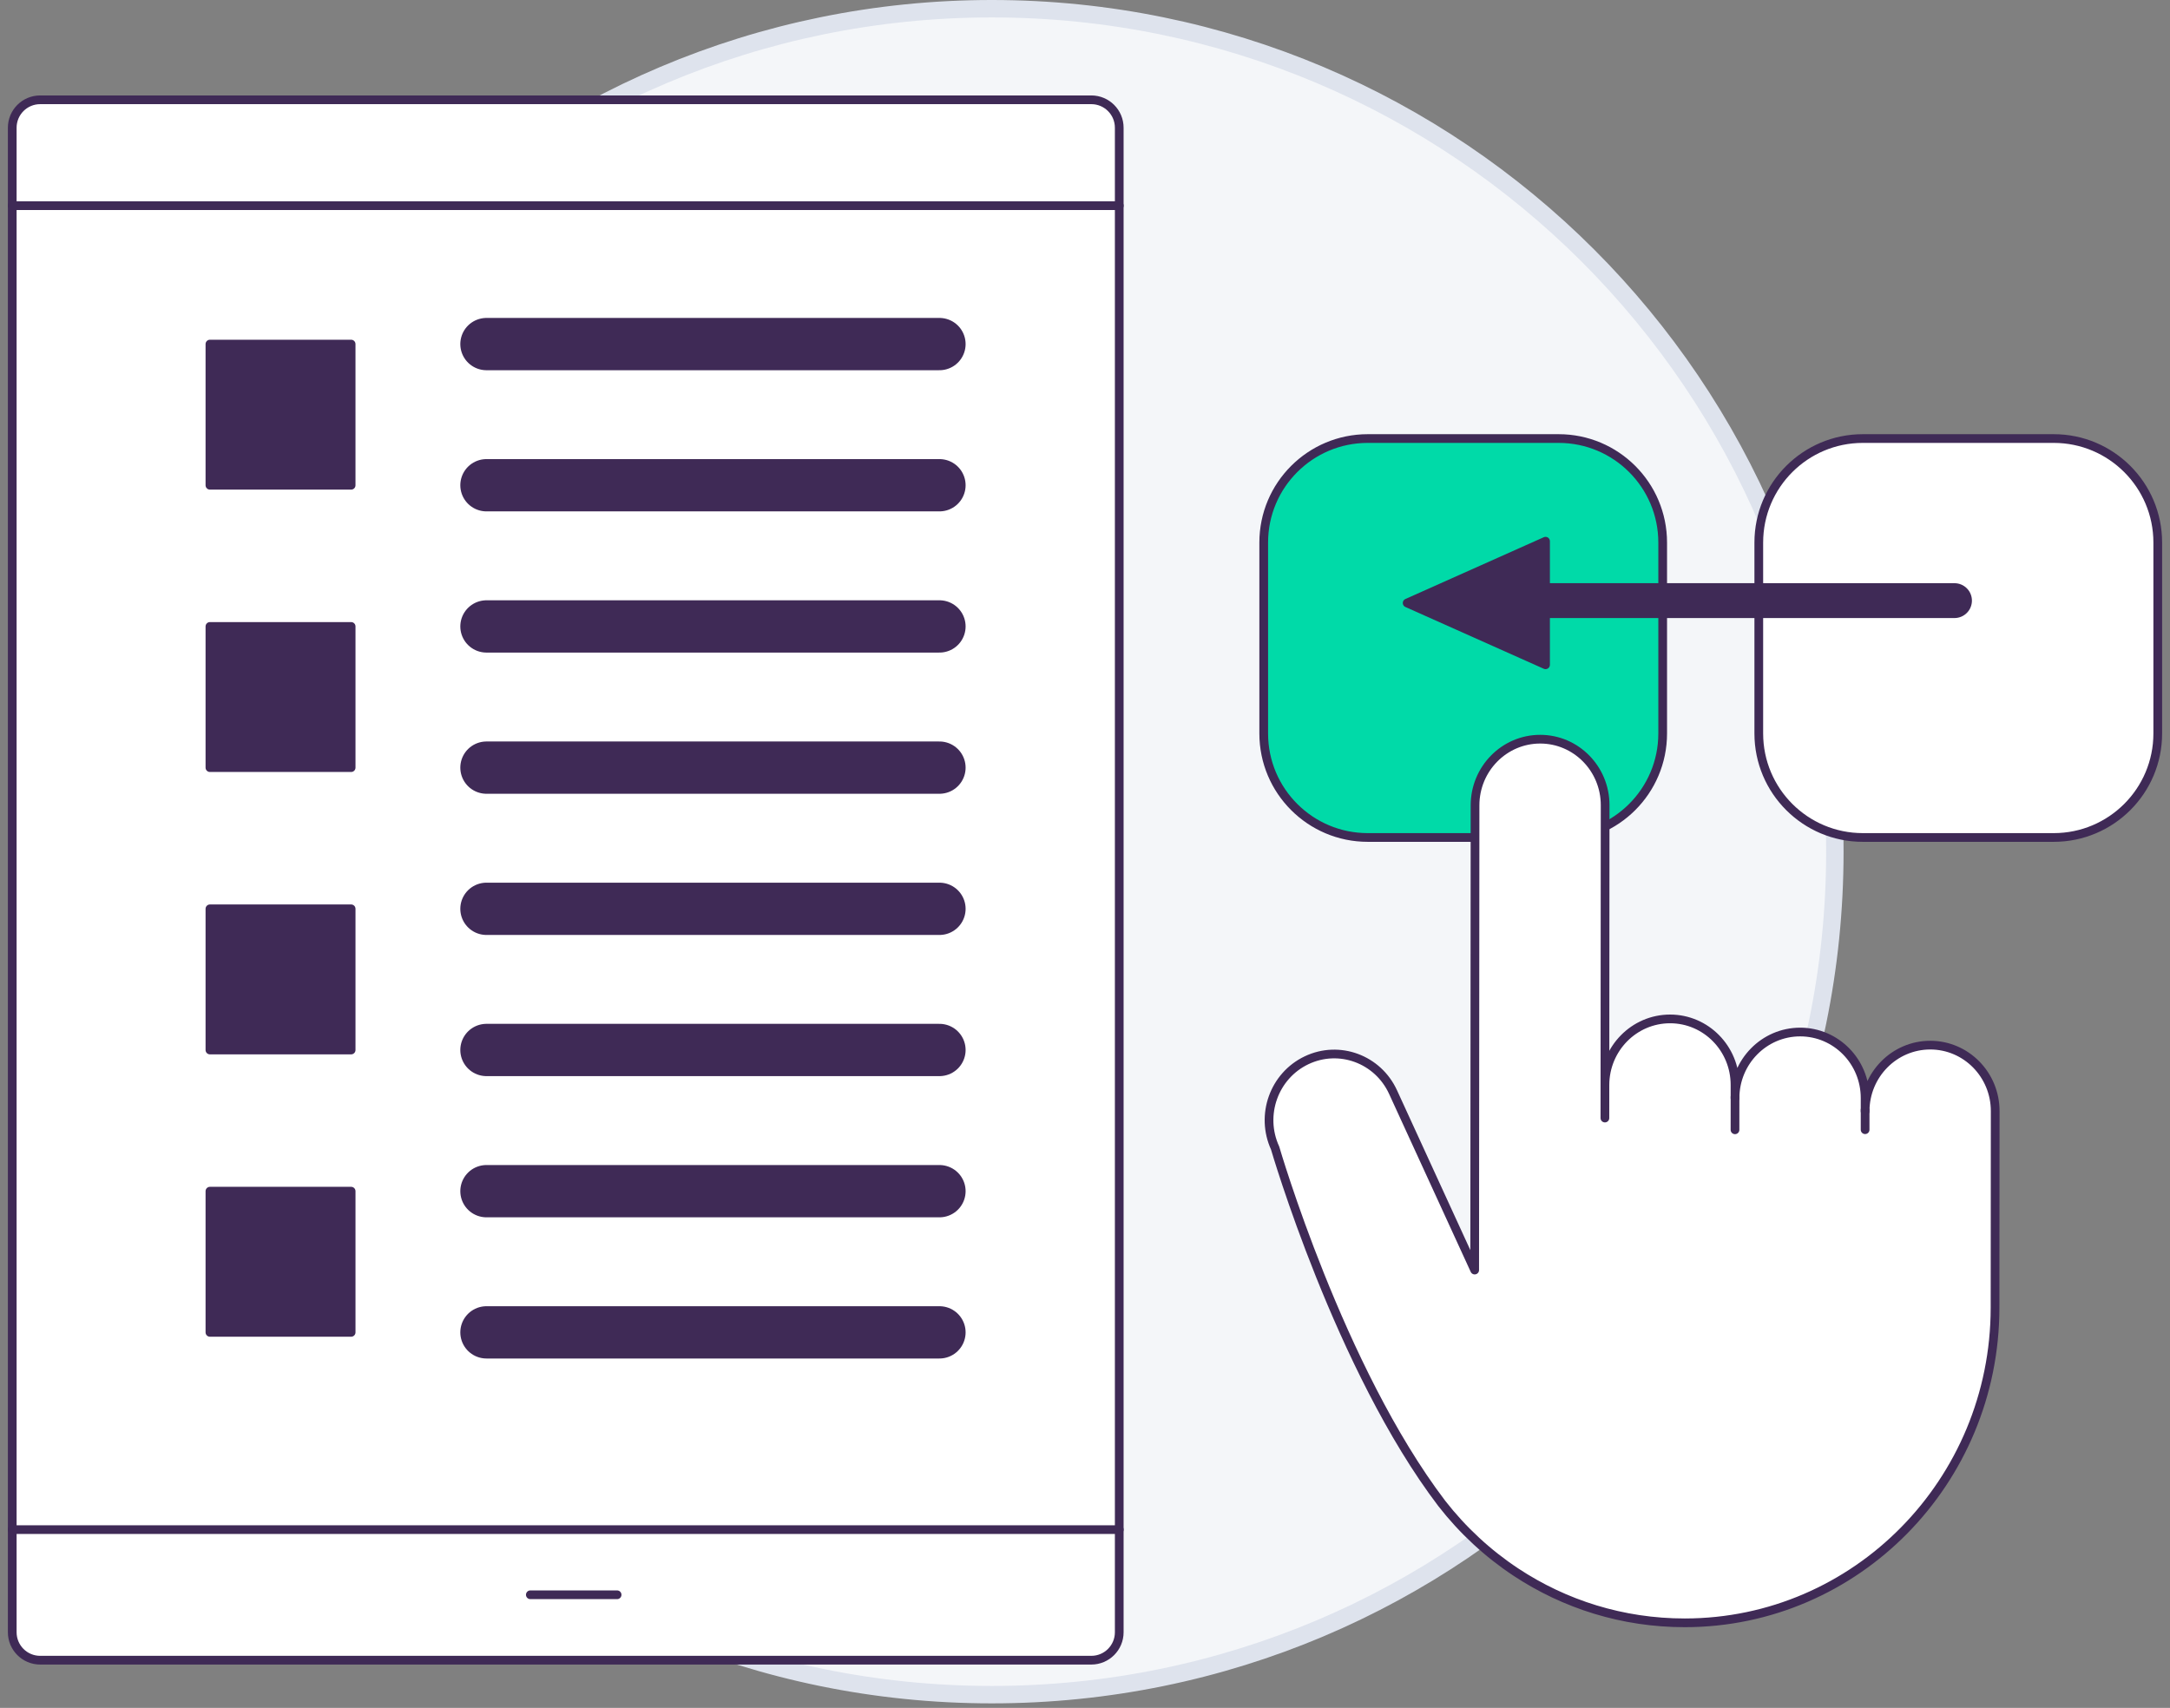 <svg width="249" height="196" viewBox="0 0 249 196" fill="none" xmlns="http://www.w3.org/2000/svg">
<rect x="0" y="0" width="249" height="196" fill="#808080" stroke="none"/>
<path d="M113.803 1C167.231 1 210.543 44.312 210.543 97.74C210.543 151.169 167.231 194.481 113.803 194.481C60.374 194.481 17.062 151.169 17.062 97.74C17.062 44.312 60.374 1 113.803 1Z" fill="#F4F6F9" stroke="#DEE3ED" stroke-width="2"/>
<path d="M4.61 190.526H125.224C126.995 190.526 128.429 189.092 128.429 187.321V14.658C128.429 12.887 126.995 11.453 125.224 11.453H4.61C2.839 11.453 1.405 12.887 1.405 14.658V187.319C1.405 189.092 2.839 190.526 4.61 190.526Z" fill="white" stroke="#3F2A56" stroke-miterlimit="10" stroke-linecap="round" stroke-linejoin="round"/>
<path d="M128.432 23.602H1.405" stroke="#3F2A56" stroke-miterlimit="10" stroke-linecap="round" stroke-linejoin="round"/>
<path d="M1.405 175.541H128.432" stroke="#3F2A56" stroke-miterlimit="10" stroke-linecap="round" stroke-linejoin="round"/>
<path d="M70.811 183.019H60.853" stroke="#3F2A56" stroke-miterlimit="10" stroke-linecap="round" stroke-linejoin="round"/>
<path d="M55.819 39.487H107.8" stroke="#3F2A56" stroke-width="6" stroke-miterlimit="10" stroke-linecap="round" stroke-linejoin="round"/>
<path d="M55.819 55.687H107.8" stroke="#3F2A56" stroke-width="6" stroke-miterlimit="10" stroke-linecap="round" stroke-linejoin="round"/>
<path d="M40.291 39.487H24.088V55.69H40.291V39.487Z" fill="#3F2A56" stroke="#3F2A56" stroke-miterlimit="10" stroke-linecap="round" stroke-linejoin="round"/>
<path d="M55.819 71.89H107.8" stroke="#3F2A56" stroke-width="6" stroke-miterlimit="10" stroke-linecap="round" stroke-linejoin="round"/>
<path d="M55.819 88.094H107.8" stroke="#3F2A56" stroke-width="6" stroke-miterlimit="10" stroke-linecap="round" stroke-linejoin="round"/>
<path d="M40.292 71.89H24.088V88.094H40.292V71.89Z" fill="#3F2A56" stroke="#3F2A56" stroke-miterlimit="10" stroke-linecap="round" stroke-linejoin="round"/>
<path d="M55.819 104.297H107.8" stroke="#3F2A56" stroke-width="6" stroke-miterlimit="10" stroke-linecap="round" stroke-linejoin="round"/>
<path d="M55.819 120.497H107.8" stroke="#3F2A56" stroke-width="6" stroke-miterlimit="10" stroke-linecap="round" stroke-linejoin="round"/>
<path d="M40.292 104.297H24.088V120.5H40.292V104.297Z" fill="#3F2A56" stroke="#3F2A56" stroke-miterlimit="10" stroke-linecap="round" stroke-linejoin="round"/>
<path d="M55.819 136.701H107.8" stroke="#3F2A56" stroke-width="6" stroke-miterlimit="10" stroke-linecap="round" stroke-linejoin="round"/>
<path d="M55.819 152.904H107.8" stroke="#3F2A56" stroke-width="6" stroke-miterlimit="10" stroke-linecap="round" stroke-linejoin="round"/>
<path d="M40.292 136.701H24.088V152.904H40.292V136.701Z" fill="#3F2A56" stroke="#3F2A56" stroke-miterlimit="10" stroke-linecap="round" stroke-linejoin="round"/>
<path d="M178.848 96.11H156.946C150.352 96.11 145.007 90.766 145.007 84.172V62.267C145.007 55.672 150.352 50.328 156.946 50.328H178.848C185.443 50.328 190.787 55.672 190.787 62.267V84.172C190.787 90.766 185.44 96.11 178.848 96.11Z" fill="#00DAA8" stroke="#3F2A56" stroke-miterlimit="10" stroke-linecap="round" stroke-linejoin="round"/>
<path d="M201.815 84.171V62.267C201.815 55.672 207.16 50.328 213.754 50.328H235.656C242.251 50.328 247.595 55.672 247.595 62.267V84.171C247.595 90.766 242.251 96.11 235.656 96.11H213.754C207.16 96.11 201.815 90.766 201.815 84.171Z" fill="white" stroke="#3F2A56" stroke-miterlimit="10" stroke-linecap="round" stroke-linejoin="round"/>
<path d="M165.443 172.543C153.682 157.075 146.315 131.751 146.315 131.751C144.577 127.958 146.195 123.448 149.933 121.674C153.671 119.9 158.111 121.539 159.849 125.333L169.215 145.754L169.256 92.417C169.259 88.231 172.605 84.833 176.726 84.83C180.847 84.827 184.187 88.22 184.184 92.405L184.157 128.309L184.16 124.519C184.163 120.333 187.509 116.935 191.63 116.932C195.751 116.929 199.09 120.322 199.087 124.507V126.023C199.09 121.838 202.436 118.44 206.557 118.437C210.678 118.434 214.018 121.826 214.015 126.012V127.528C214.018 123.342 217.363 119.944 221.484 119.941C225.605 119.938 228.945 123.331 228.942 127.516L228.924 150.094C228.91 170.041 212.973 186.224 193.333 186.238C186.186 186.244 179.53 184.108 173.957 180.426C170.714 178.283 167.84 175.617 165.443 172.543Z" fill="white" stroke="#3F2A56" stroke-miterlimit="10" stroke-linecap="round" stroke-linejoin="round"/>
<path d="M199.088 125.868L199.085 129.658" stroke="#3F2A56" stroke-miterlimit="10" stroke-linecap="round" stroke-linejoin="round"/>
<path d="M214.015 127.373V129.647" stroke="#3F2A56" stroke-miterlimit="10" stroke-linecap="round" stroke-linejoin="round"/>
<path d="M177.347 68.928H224.271" stroke="#3F2A56" stroke-width="4" stroke-miterlimit="10" stroke-linecap="round" stroke-linejoin="round"/>
<path d="M161.465 69.201L177.346 76.292V62.109L161.465 69.201Z" fill="#3F2A56" stroke="#3F2A56" stroke-miterlimit="10" stroke-linecap="round" stroke-linejoin="round"/>
</svg>
